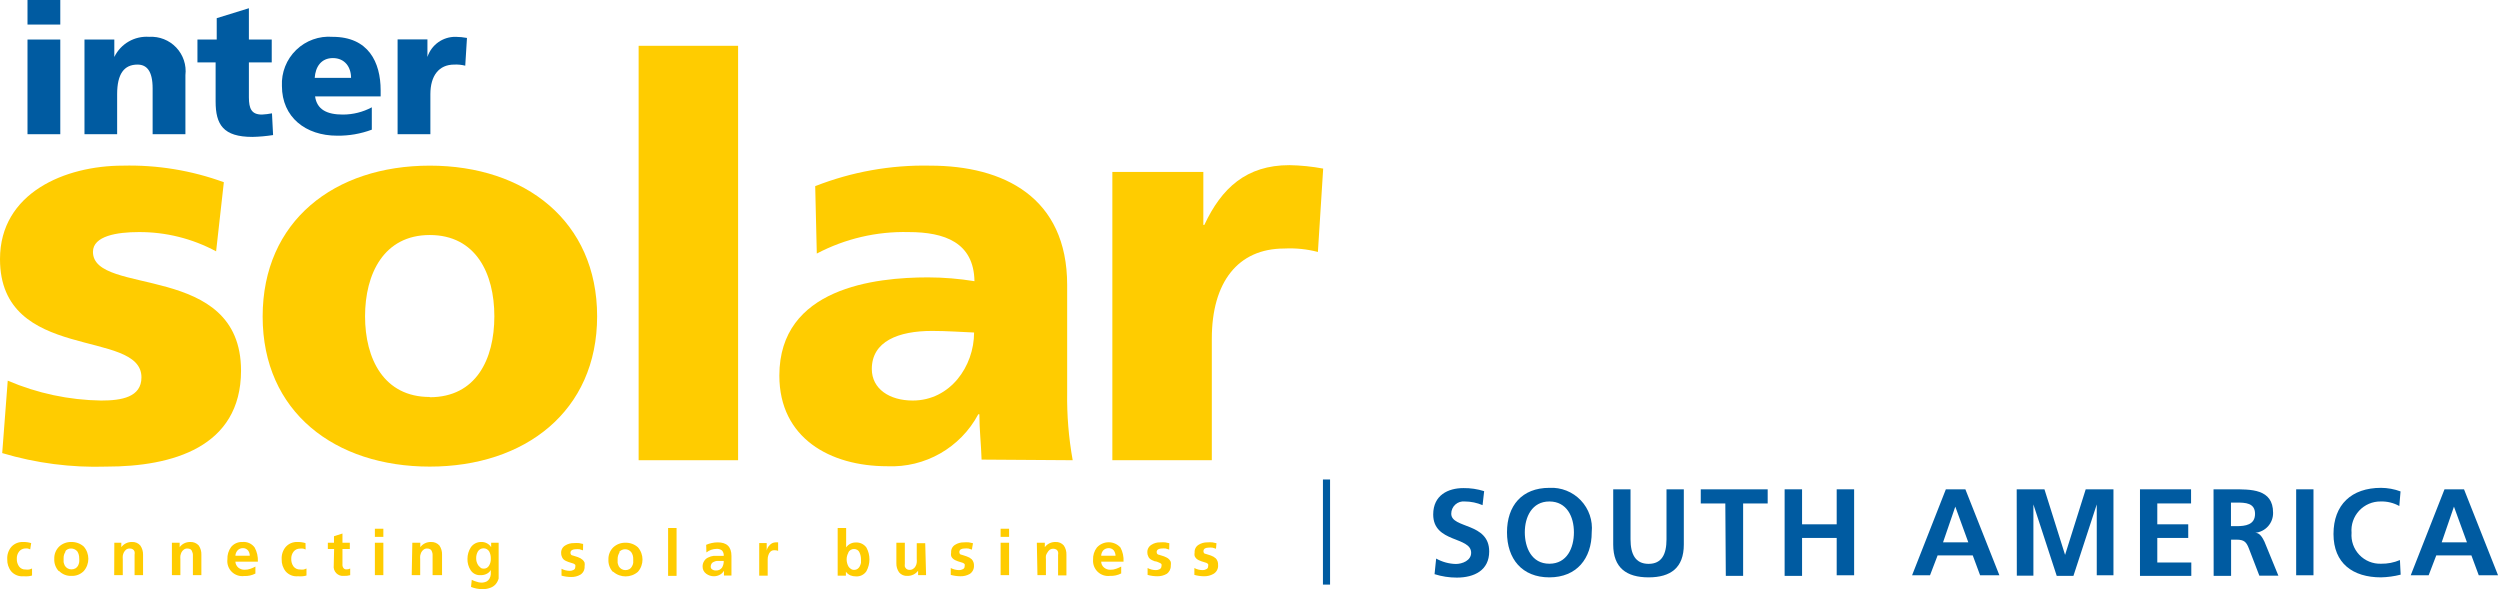 <?xml version="1.0" encoding="UTF-8"?>
<svg xmlns="http://www.w3.org/2000/svg" xmlns:xlink="http://www.w3.org/1999/xlink" width="509px" height="120px" viewBox="0 0 509 120" version="1.1">
  <!-- Generator: Sketch 48 (47235) - http://www.bohemiancoding.com/sketch -->
  <title>SA/light-bkgr/is</title>
  <desc>Created with Sketch.</desc>
  <defs></defs>
  <g id="Messen" stroke="none" stroke-width="1" fill="none" fill-rule="evenodd">
    <g id="SA/light-bkgr/is" fill-rule="nonzero">
      <g id="is">
        <rect id="Rectangle-path" fill="#005BA1" x="269.35" y="97.625" width="1.45" height="21.4"></rect>
        <path d="M268.325,51.3 C266.091,50.717 263.781,50.48 261.475,50.6 C252.025,50.6 246.725,57.475 246.725,68.95 L246.725,93.7 L226.475,93.7 L226.475,35 L245,35 L245,45.8 L245.2,45.8 C248.7,38.3 253.75,33.625 262.525,33.625 C264.832,33.667 267.132,33.901 269.4,34.325 L268.325,51.3 Z" id="Shape" fill="#FFCC00"></path>
        <path d="M1.575,77.5 C7.592,80.079 14.055,81.455 20.6,81.55 C24.75,81.55 28.8,80.875 28.8,76.825 C28.8,66.825 1.77635684e-15,73.9 1.77635684e-15,52.75 C1.77635684e-15,39.25 13.275,33.725 25,33.725 C32.009,33.55 38.989,34.695 45.575,37.1 L44,51.175 C39.161,48.57 33.746,47.22 28.25,47.25 C23.875,47.25 18.925,48.025 18.925,51.275 C18.925,60.4 49.075,53.2 49.075,75.475 C49.05,91.1 35,95 21.7,95 C14.515,95.236 7.338,94.308 0.45,92.25 L1.575,77.5 Z" id="Shape" fill="#FFCC00"></path>
        <path d="M87.5,95 C106.85,95 121.575,83.75 121.575,64.4 C121.575,45.05 106.925,33.725 87.5,33.725 C68.075,33.725 53.475,45 53.475,64.45 C53.475,83.9 68.225,95 87.5,95 M87.5,80.825 C78.15,80.825 74.325,73.05 74.325,64.4 C74.325,55.75 78.15,47.85 87.5,47.85 C96.85,47.85 100.65,55.625 100.65,64.4 C100.65,73.175 96.9,80.875 87.5,80.875" id="Shape" fill="#FFCC00"></path>
        <rect id="Rectangle-path" fill="#FFCC00" x="130.025" y="9.325" width="20.25" height="84.375"></rect>
        <path d="M218.4,93.7 C217.579,89.13 217.202,84.492 217.275,79.85 L217.275,58.025 C217.275,40.15 204.325,33.725 189.375,33.725 C181.376,33.557 173.423,34.976 165.975,37.9 L166.3,51.625 C172.057,48.594 178.495,47.088 185,47.25 C192.325,47.25 198.275,49.375 198.4,57.25 C195.276,56.742 192.116,56.482 188.95,56.475 C178.15,56.475 158.675,58.6 158.675,76.475 C158.675,89.2 169.025,94.925 180.625,94.925 C188.33,95.272 195.548,91.157 199.175,84.35 L199.4,84.35 C199.4,87.375 199.75,90.425 199.85,93.575 L218.4,93.7 Z M177.5,75.125 C177.5,69.5 182.9,67.375 189.775,67.375 C192.8,67.375 195.725,67.6 198.325,67.7 C198.325,74.575 193.475,81.55 185.825,81.55 C181.1,81.55 177.5,79.175 177.5,75.125 Z" id="Shape" fill="#FFCC00"></path>
        <path d="M12.275,5 L5.6,5 L5.6,0 L12.275,0 L12.275,5 Z M5.6,8.05 L12.275,8.05 L12.275,27.325 L5.6,27.325 L5.6,8.05 Z" id="Shape" fill="#005BA1"></path>
        <path d="M17.2,8.05 L23.275,8.05 L23.275,11.6 C24.578,8.908 27.392,7.283 30.375,7.5 C32.443,7.375 34.46,8.173 35.884,9.678 C37.307,11.183 37.991,13.242 37.75,15.3 L37.75,27.325 L31.075,27.325 L31.075,18 C31.075,14.375 29.825,13.15 28,13.15 C25.275,13.15 23.85,15.025 23.85,19.175 L23.85,27.325 L17.2,27.325 L17.2,8.05 Z" id="Shape" fill="#005BA1"></path>
        <path d="M40.2,8.05 L44.125,8.05 L44.125,3.7 L50.675,1.675 L50.675,8.05 L55.325,8.05 L55.325,12.7 L50.675,12.7 L50.675,19.8 C50.675,22.15 51.225,23.325 53.325,23.325 C54.013,23.291 54.699,23.207 55.375,23.075 L55.6,27.5 C54.21,27.717 52.807,27.843 51.4,27.875 C45.45,27.875 43.9,25.375 43.9,20.65 L43.9,12.7 L40.2,12.7 L40.2,8.05 Z" id="Shape" fill="#005BA1"></path>
        <path d="M77.5,19.625 L77.5,18.4 C77.5,12.65 75,7.5 67.725,7.5 C64.983,7.281 62.279,8.253 60.303,10.167 C58.327,12.081 57.269,14.752 57.4,17.5 C57.4,23.875 62.25,27.625 68.625,27.625 C71.039,27.66 73.438,27.245 75.7,26.4 L75.7,21.85 C73.885,22.82 71.858,23.327 69.8,23.325 C66.55,23.325 64.525,22.3 64.15,19.625 L77.5,19.625 Z M64.075,15.85 C64.225,13.625 65.375,11.825 67.775,11.825 C70.175,11.825 71.475,13.625 71.475,15.85 L64.075,15.85 Z" id="Shape" fill="#005BA1"></path>
        <path d="M94.725,13.375 C93.991,13.187 93.232,13.111 92.475,13.15 C89.375,13.15 87.625,15.4 87.625,19.175 L87.625,27.325 L80.95,27.325 L80.95,8.025 L87.025,8.025 L87.025,11.6 C87.838,9.112 90.183,7.447 92.8,7.5 C93.563,7.508 94.325,7.583 95.075,7.725 L94.725,13.375 Z" id="Shape" fill="#005BA1"></path>
        <path d="M247.675,110.6 L246.85,110.425 C246.501,110.396 246.149,110.396 245.8,110.425 C245.172,110.414 244.555,110.588 244.025,110.925 C243.489,111.251 243.18,111.849 243.225,112.475 C243.178,112.714 243.178,112.961 243.225,113.2 C243.306,113.396 243.425,113.575 243.575,113.725 C243.717,113.856 243.877,113.965 244.05,114.05 C244.229,114.136 244.412,114.211 244.6,114.275 L245.625,114.6 C245.755,114.662 245.874,114.747 245.975,114.85 C246.015,114.989 246.015,115.136 245.975,115.275 C246.002,115.551 245.837,115.809 245.575,115.9 C245.352,116.019 245.103,116.08 244.85,116.075 C244.266,116.07 243.691,115.925 243.175,115.65 L243.175,117.05 C243.81,117.227 244.466,117.319 245.125,117.325 C245.798,117.346 246.464,117.182 247.05,116.85 C247.706,116.477 248.079,115.751 248,115 C248.028,114.524 247.866,114.057 247.55,113.7 C247.402,113.569 247.243,113.452 247.075,113.35 L246.525,113.1 L245.975,112.925 L245.5,112.775 C245.175,112.775 245.025,112.5 245.025,112.25 C245.005,112.003 245.132,111.768 245.35,111.65 C245.561,111.551 245.792,111.499 246.025,111.5 C246.299,111.471 246.576,111.471 246.85,111.5 L247.575,111.725 L247.675,110.6 Z M238.075,110.6 L237.25,110.425 C236.901,110.396 236.549,110.396 236.2,110.425 C235.571,110.408 234.952,110.582 234.425,110.925 C233.884,111.249 233.566,111.845 233.6,112.475 C233.589,112.725 233.64,112.975 233.75,113.2 C233.813,113.399 233.924,113.58 234.075,113.725 C234.222,113.862 234.391,113.972 234.575,114.05 L235.1,114.275 C235.5,114.275 235.825,114.5 236.125,114.6 C236.259,114.656 236.378,114.742 236.475,114.85 C236.515,114.989 236.515,115.136 236.475,115.275 C236.478,115.545 236.321,115.79 236.075,115.9 C235.85,116.014 235.602,116.074 235.35,116.075 C234.758,116.071 234.175,115.925 233.65,115.65 L233.65,117.05 C234.285,117.229 234.941,117.321 235.6,117.325 C236.273,117.343 236.938,117.179 237.525,116.85 C238.076,116.474 238.397,115.842 238.375,115.175 C238.415,114.918 238.415,114.657 238.375,114.4 C238.288,114.207 238.17,114.03 238.025,113.875 C237.887,113.733 237.727,113.615 237.55,113.525 L237,113.275 L236.45,113.1 L235.975,112.95 C235.675,112.95 235.5,112.675 235.5,112.425 C235.477,112.171 235.618,111.93 235.85,111.825 C236.052,111.725 236.275,111.674 236.5,111.675 C236.774,111.646 237.051,111.646 237.325,111.675 L238.05,111.9 L238.075,110.6 Z M228.275,115.35 C227.947,115.53 227.604,115.68 227.25,115.8 C226.876,115.945 226.476,116.013 226.075,116 C225.601,116.015 225.138,115.855 224.775,115.55 C224.421,115.25 224.212,114.814 224.2,114.35 L228.75,114.35 C228.812,113.352 228.595,112.357 228.125,111.475 C227.513,110.794 226.641,110.404 225.725,110.404 C224.809,110.404 223.937,110.794 223.325,111.475 C222.779,112.19 222.504,113.076 222.55,113.975 C222.483,114.894 222.831,115.795 223.5,116.429 C224.168,117.064 225.086,117.365 226,117.25 C226.789,117.286 227.574,117.113 228.275,116.75 L228.275,115.35 Z M224.2,113.15 C224.21,112.745 224.36,112.356 224.625,112.05 C224.917,111.76 225.313,111.598 225.725,111.6 C226.13,111.586 226.518,111.762 226.775,112.075 C226.991,112.393 227.113,112.766 227.125,113.15 L224.2,113.15 Z M211.225,117.1 L212.95,117.1 L212.95,113.875 C212.928,113.634 212.928,113.391 212.95,113.15 C213.005,112.915 213.107,112.694 213.25,112.5 C213.366,112.291 213.518,112.105 213.7,111.95 C213.919,111.795 214.182,111.716 214.45,111.725 C214.679,111.719 214.905,111.78 215.1,111.9 C215.257,112.018 215.372,112.185 215.425,112.375 C215.465,112.573 215.465,112.777 215.425,112.975 C215.437,113.192 215.437,113.408 215.425,113.625 L215.425,117.15 L217.125,117.15 L217.125,112.95 C217.152,112.285 216.969,111.629 216.6,111.075 C216.181,110.577 215.55,110.308 214.9,110.35 C214.047,110.326 213.236,110.717 212.725,111.4 L212.725,110.5 L211.1,110.5 L211.225,117.1 Z M203.725,109.3 L205.45,109.3 L205.45,107.65 L203.725,107.65 L203.725,109.3 Z M203.725,117.1 L205.45,117.1 L205.45,110.5 L203.725,110.5 L203.725,117.1 Z M198.1,110.6 L197.275,110.425 C196.926,110.396 196.574,110.396 196.225,110.425 C195.597,110.414 194.98,110.588 194.45,110.925 C193.914,111.251 193.605,111.849 193.65,112.475 C193.603,112.714 193.603,112.961 193.65,113.2 C193.722,113.401 193.842,113.581 194,113.725 C194.142,113.856 194.302,113.965 194.475,114.05 C194.652,114.14 194.836,114.215 195.025,114.275 L196.05,114.6 C196.18,114.662 196.299,114.747 196.4,114.85 C196.44,114.989 196.44,115.136 196.4,115.275 C196.427,115.551 196.262,115.809 196,115.9 C195.776,116.016 195.527,116.077 195.275,116.075 C194.683,116.068 194.101,115.922 193.575,115.65 L193.575,117.05 C194.21,117.227 194.866,117.319 195.525,117.325 C196.198,117.346 196.864,117.182 197.45,116.85 C198.009,116.481 198.332,115.844 198.3,115.175 C198.328,114.699 198.166,114.232 197.85,113.875 C197.702,113.744 197.543,113.627 197.375,113.525 L196.8,113.275 L196.275,113.1 L195.8,112.95 C195.475,112.95 195.325,112.675 195.325,112.425 C195.305,112.178 195.432,111.943 195.65,111.825 C195.861,111.726 196.092,111.674 196.325,111.675 C196.599,111.646 196.876,111.646 197.15,111.675 L197.875,111.9 L198.1,110.6 Z M188.375,110.6 L186.65,110.6 L186.65,113.825 C186.674,114.058 186.674,114.292 186.65,114.525 C186.625,114.779 186.549,115.026 186.425,115.25 C186.325,115.462 186.17,115.644 185.975,115.775 C185.756,115.95 185.48,116.039 185.2,116.025 C184.977,116.044 184.755,115.982 184.575,115.85 C184.418,115.726 184.297,115.562 184.225,115.375 C184.199,115.167 184.199,114.958 184.225,114.75 C184.214,114.642 184.214,114.533 184.225,114.425 C184.213,114.325 184.213,114.225 184.225,114.125 L184.225,110.5 L182.5,110.5 L182.5,114.675 C182.48,115.335 182.673,115.983 183.05,116.525 C183.464,117.03 184.099,117.3 184.75,117.25 C185.603,117.274 186.414,116.883 186.925,116.2 L186.925,117.1 L188.55,117.1 L188.375,110.6 Z M170.55,117.2 L172.225,117.2 L172.225,116.4 C172.459,116.73 172.779,116.99 173.15,117.15 C173.5,117.289 173.874,117.357 174.25,117.35 C175.105,117.418 175.928,117.016 176.4,116.3 C177.227,114.798 177.227,112.977 176.4,111.475 C175.903,110.792 175.094,110.406 174.25,110.45 C173.465,110.428 172.722,110.805 172.275,111.45 L172.275,107.5 L170.55,107.5 L170.55,117.2 Z M172.7,112.5 C172.92,112.053 173.377,111.772 173.875,111.775 C174.123,111.769 174.367,111.839 174.575,111.975 C174.768,112.101 174.917,112.285 175,112.5 C175.2,112.94 175.302,113.417 175.3,113.9 C175.3,114.1 175.3,114.35 175.3,114.6 C175.243,114.842 175.159,115.077 175.05,115.3 C174.951,115.499 174.805,115.67 174.625,115.8 C174.414,115.951 174.16,116.03 173.9,116.025 C173.647,116.035 173.4,115.955 173.2,115.8 C173.006,115.672 172.843,115.501 172.725,115.3 C172.498,114.868 172.378,114.388 172.375,113.9 C172.371,113.408 172.501,112.924 172.75,112.5 L172.7,112.5 Z M154.575,117.2 L156.3,117.2 L156.3,114.7 C156.3,114.45 156.3,114.175 156.3,113.875 C156.297,113.577 156.348,113.28 156.45,113 C156.531,112.735 156.677,112.494 156.875,112.3 C157.094,112.105 157.382,112.006 157.675,112.025 C157.931,112.017 158.186,112.06 158.425,112.15 L158.425,110.425 L157.9,110.425 C157.423,110.436 156.976,110.655 156.675,111.025 C156.386,111.312 156.186,111.677 156.1,112.075 L156.1,110.575 L154.575,110.575 L154.575,117.2 Z M144.9,114.7 C145.026,114.551 145.19,114.438 145.375,114.375 C145.571,114.279 145.783,114.22 146,114.2 L147.35,114.2 C147.369,114.683 147.247,115.16 147,115.575 C146.722,115.957 146.271,116.173 145.8,116.15 C145.527,116.172 145.254,116.102 145.025,115.95 C144.807,115.832 144.68,115.597 144.7,115.35 C144.696,115.125 144.767,114.906 144.9,114.725 L144.9,114.7 Z M143.825,112.475 C144.411,112.015 145.131,111.761 145.875,111.75 C146.277,111.715 146.678,111.831 147,112.075 C147.264,112.377 147.391,112.776 147.35,113.175 L146.4,113.175 L145.275,113.175 C144.9,113.218 144.536,113.328 144.2,113.5 C143.872,113.639 143.593,113.875 143.4,114.175 C143.155,114.526 143.032,114.947 143.05,115.375 C143.045,115.952 143.326,116.495 143.8,116.825 C144.257,117.157 144.81,117.332 145.375,117.325 C145.785,117.323 146.189,117.22 146.55,117.025 C146.907,116.838 147.203,116.552 147.4,116.2 C147.381,116.525 147.381,116.85 147.4,117.175 L148.925,117.175 L148.925,115.7 C148.925,115.25 148.925,114.7 148.925,114.05 L148.925,113.2 C148.925,111.333 147.975,110.408 146.075,110.425 C145.283,110.441 144.502,110.611 143.775,110.925 L143.825,112.475 Z M136.025,117.25 L137.75,117.25 L137.75,107.5 L136.025,107.5 L136.025,117.25 Z M126.025,112.425 C126.329,112.045 126.789,111.824 127.275,111.824 C127.761,111.824 128.221,112.045 128.525,112.425 C128.801,112.829 128.941,113.311 128.925,113.8 C128.925,114.075 128.925,114.35 128.925,114.6 C128.887,114.866 128.793,115.122 128.65,115.35 C128.538,115.57 128.364,115.752 128.15,115.875 C127.897,116.011 127.613,116.08 127.325,116.075 C126.783,116.074 126.28,115.79 126,115.325 C125.887,115.095 125.803,114.851 125.75,114.6 C125.736,114.459 125.736,114.316 125.75,114.175 C125.738,114.05 125.738,113.925 125.75,113.8 C125.744,113.308 125.893,112.828 126.175,112.425 L126.025,112.425 Z M124.875,116.425 C126.311,117.665 128.439,117.665 129.875,116.425 C131.126,114.993 131.126,112.857 129.875,111.425 C129.188,110.813 128.295,110.482 127.375,110.5 C126.453,110.469 125.555,110.801 124.875,111.425 C124.204,112.08 123.841,112.988 123.875,113.925 C123.826,114.845 124.151,115.747 124.775,116.425 L124.875,116.425 Z M118.725,110.75 L117.9,110.575 C117.551,110.546 117.199,110.546 116.85,110.575 C116.214,110.56 115.588,110.734 115.05,111.075 C114.514,111.401 114.205,111.999 114.25,112.625 C114.239,112.875 114.29,113.125 114.4,113.35 C114.463,113.549 114.574,113.73 114.725,113.875 C114.867,114.006 115.027,114.115 115.2,114.2 L115.75,114.425 L116.775,114.75 C116.905,114.812 117.024,114.897 117.125,115 C117.165,115.139 117.165,115.286 117.125,115.425 C117.147,115.692 116.996,115.944 116.75,116.05 C116.517,116.167 116.26,116.227 116,116.225 C115.416,116.22 114.841,116.075 114.325,115.8 L114.325,117.2 C114.959,117.381 115.615,117.473 116.275,117.475 C116.94,117.497 117.598,117.332 118.175,117 C118.742,116.638 119.067,115.996 119.025,115.325 C119.065,115.068 119.065,114.807 119.025,114.55 C118.938,114.357 118.82,114.18 118.675,114.025 C118.527,113.894 118.368,113.777 118.2,113.675 L117.65,113.425 L117.1,113.25 L116.625,113.1 C116.325,113.1 116.15,112.825 116.15,112.575 C116.127,112.321 116.268,112.08 116.5,111.975 C116.702,111.875 116.925,111.824 117.15,111.825 C117.424,111.796 117.701,111.796 117.975,111.825 L118.7,112.05 L118.725,110.75 Z M100,110.5 L100,111.4 C99.558,110.716 98.788,110.317 97.975,110.35 C97.126,110.332 96.325,110.746 95.85,111.45 C95.408,112.145 95.174,112.952 95.175,113.775 C95.15,114.598 95.377,115.409 95.825,116.1 C96.273,116.785 97.06,117.169 97.875,117.1 C98.319,117.115 98.759,117.012 99.15,116.8 C99.476,116.631 99.746,116.371 99.925,116.05 C99.925,116.35 99.925,116.625 99.925,116.925 C99.904,117.223 99.819,117.513 99.675,117.775 C99.545,118.026 99.345,118.234 99.1,118.375 C98.75,118.545 98.364,118.63 97.975,118.625 C97.642,118.609 97.313,118.542 97,118.425 C96.671,118.335 96.352,118.209 96.05,118.05 L95.9,119.5 C96.623,119.791 97.395,119.944 98.175,119.95 C98.765,119.97 99.352,119.868 99.9,119.65 C100.322,119.493 100.693,119.225 100.975,118.875 C101.231,118.549 101.418,118.175 101.525,117.775 C101.537,117.558 101.537,117.342 101.525,117.125 C101.537,116.908 101.537,116.692 101.525,116.475 L101.525,110.5 L100,110.5 Z M97.8,115.5 C97.601,115.388 97.437,115.224 97.325,115.025 C97.078,114.627 96.948,114.168 96.95,113.7 C96.932,113.202 97.053,112.708 97.3,112.275 C97.546,111.875 97.981,111.632 98.45,111.632 C98.919,111.632 99.354,111.875 99.6,112.275 C99.832,112.722 99.944,113.222 99.925,113.725 C99.953,114.224 99.832,114.721 99.575,115.15 C99.349,115.567 98.898,115.812 98.425,115.775 C98.2,115.779 97.981,115.708 97.8,115.575 L97.8,115.5 Z M83.825,117.1 L85.55,117.1 L85.55,113.875 C85.528,113.634 85.528,113.391 85.55,113.15 C85.598,112.909 85.674,112.674 85.775,112.45 C85.891,112.234 86.053,112.046 86.25,111.9 C86.457,111.741 86.714,111.662 86.975,111.675 C87.204,111.669 87.43,111.73 87.625,111.85 C87.79,111.961 87.907,112.131 87.95,112.325 C88.033,112.514 88.075,112.719 88.075,112.925 C88.087,113.142 88.087,113.358 88.075,113.575 L88.075,117.1 L90,117.1 L90,112.95 C90.027,112.285 89.844,111.629 89.475,111.075 C89.041,110.583 88.406,110.316 87.75,110.35 C86.897,110.326 86.086,110.717 85.575,111.4 L85.575,110.5 L83.95,110.5 L83.825,117.1 Z M76.325,109.3 L78.05,109.3 L78.05,107.65 L76.325,107.65 L76.325,109.3 Z M76.325,117.1 L78.05,117.1 L78.05,110.5 L76.325,110.5 L76.325,117.1 Z M67.95,115.125 C67.869,115.701 68.059,116.282 68.465,116.698 C68.871,117.114 69.447,117.318 70.025,117.25 C70.455,117.273 70.887,117.222 71.3,117.1 L71.3,115.75 C71.063,115.881 70.795,115.941 70.525,115.925 C70.258,115.948 70.003,115.81 69.875,115.575 C69.746,115.356 69.694,115.102 69.725,114.85 L69.725,111.775 L71.225,111.775 L71.225,110.5 L69.725,110.5 L69.725,108.625 L68,109.175 L68,110.5 L66.75,110.5 L66.75,111.775 L68.025,111.775 L67.95,115.125 Z M62.2,110.575 C61.657,110.411 61.092,110.335 60.525,110.35 C59.632,110.317 58.77,110.683 58.175,111.35 C57.592,112.048 57.297,112.942 57.35,113.85 C57.312,114.756 57.605,115.645 58.175,116.35 C58.804,117.057 59.734,117.42 60.675,117.325 C60.991,117.352 61.309,117.352 61.625,117.325 C61.888,117.302 62.147,117.251 62.4,117.175 L62.4,115.75 C62.223,115.833 62.039,115.9 61.85,115.95 C61.601,115.985 61.349,115.985 61.1,115.95 C60.575,115.976 60.07,115.743 59.75,115.325 C59.438,114.879 59.28,114.344 59.3,113.8 C59.274,113.247 59.452,112.705 59.8,112.275 C60.109,111.905 60.568,111.694 61.05,111.7 C61.274,111.669 61.501,111.669 61.725,111.7 L62.225,111.875 L62.2,110.575 Z M52,115.35 C51.681,115.53 51.346,115.68 51,115.8 C50.625,115.941 50.226,116.009 49.825,116 C49.343,116.022 48.87,115.861 48.5,115.55 C48.156,115.243 47.948,114.811 47.925,114.35 L52.5,114.35 C52.555,113.35 52.33,112.354 51.85,111.475 C51.276,110.682 50.324,110.253 49.35,110.35 C48.464,110.308 47.611,110.688 47.05,111.375 C46.524,112.099 46.259,112.981 46.3,113.875 C46.184,114.812 46.508,115.75 47.178,116.416 C47.848,117.081 48.789,117.398 49.725,117.275 C50.514,117.313 51.3,117.141 52,116.775 L52,115.35 Z M47.925,113.15 C47.944,112.743 48.103,112.354 48.375,112.05 C48.656,111.759 49.045,111.596 49.45,111.6 C49.855,111.586 50.243,111.762 50.5,112.075 C50.738,112.382 50.861,112.762 50.85,113.15 L47.925,113.15 Z M35,117.1 L36.725,117.1 L36.725,113.875 C36.703,113.634 36.703,113.391 36.725,113.15 C36.773,112.909 36.849,112.674 36.95,112.45 C37.066,112.234 37.228,112.046 37.425,111.9 C37.64,111.738 37.906,111.658 38.175,111.675 C38.403,111.676 38.627,111.737 38.825,111.85 C38.974,111.971 39.08,112.138 39.125,112.325 C39.215,112.513 39.267,112.717 39.275,112.925 L39.275,117.1 L41,117.1 L41,112.95 C41.027,112.285 40.844,111.629 40.475,111.075 C40.041,110.583 39.406,110.316 38.75,110.35 C37.897,110.326 37.086,110.717 36.575,111.4 L36.575,110.5 L35,110.5 L35,117.1 Z M23.25,117.1 L25,117.1 L25,113.875 C24.978,113.634 24.978,113.391 25,113.15 C25.037,112.906 25.113,112.67 25.225,112.45 C25.341,112.241 25.493,112.055 25.675,111.9 C25.894,111.745 26.157,111.666 26.425,111.675 C26.654,111.669 26.88,111.73 27.075,111.85 C27.232,111.968 27.347,112.135 27.4,112.325 C27.44,112.523 27.44,112.727 27.4,112.925 C27.412,113.142 27.412,113.358 27.4,113.575 L27.4,117.1 L29.125,117.1 L29.125,112.95 C29.145,112.283 28.952,111.626 28.575,111.075 C28.156,110.577 27.525,110.308 26.875,110.35 C26.022,110.326 25.211,110.717 24.7,111.4 L24.7,110.5 L23.275,110.5 L23.25,117.1 Z M13.25,112.275 C13.536,111.887 13.993,111.663 14.475,111.675 C14.968,111.674 15.436,111.894 15.75,112.275 C16.006,112.687 16.136,113.165 16.125,113.65 C16.151,113.916 16.151,114.184 16.125,114.45 C16.082,114.712 15.998,114.965 15.875,115.2 C15.747,115.416 15.566,115.597 15.35,115.725 C15.097,115.861 14.813,115.93 14.525,115.925 C13.983,115.924 13.48,115.64 13.2,115.175 C13.087,114.945 13.003,114.701 12.95,114.45 C12.936,114.309 12.936,114.166 12.95,114.025 C12.938,113.9 12.938,113.775 12.95,113.65 C12.934,113.157 13.083,112.673 13.375,112.275 L13.25,112.275 Z M12.05,116.275 C12.708,116.939 13.616,117.294 14.55,117.25 C15.484,117.294 16.392,116.939 17.05,116.275 C18.301,114.843 18.301,112.707 17.05,111.275 C16.363,110.663 15.47,110.332 14.55,110.35 C13.628,110.319 12.73,110.651 12.05,111.275 C11.379,111.93 11.016,112.838 11.05,113.775 C11.001,114.695 11.326,115.597 11.95,116.275 L12.05,116.275 Z M6.35,110.575 C5.807,110.411 5.242,110.335 4.675,110.35 C3.774,110.316 2.905,110.682 2.3,111.35 C1.717,112.048 1.422,112.942 1.475,113.85 C1.437,114.756 1.73,115.645 2.3,116.35 C2.931,117.054 3.859,117.416 4.8,117.325 C5.116,117.353 5.434,117.353 5.75,117.325 C6.013,117.304 6.273,117.254 6.525,117.175 L6.525,115.75 L5.95,115.95 C5.701,115.988 5.449,115.988 5.2,115.95 C4.681,115.981 4.181,115.746 3.875,115.325 C3.563,114.879 3.405,114.344 3.425,113.8 C3.389,113.25 3.558,112.707 3.9,112.275 C4.174,111.938 4.569,111.723 5,111.675 C5.224,111.648 5.451,111.648 5.675,111.675 L6.15,111.85 L6.35,110.575 Z" id="Shape" fill="#FFCC00"></path>
        <path d="M301.85,102.85 C300.712,102.362 299.488,102.107 298.25,102.1 C297.541,102.021 296.832,102.25 296.302,102.727 C295.771,103.205 295.471,103.886 295.475,104.6 C295.475,107.65 303.2,106.35 303.2,112.275 C303.2,116.125 300.15,117.6 296.6,117.6 C295.065,117.6 293.539,117.364 292.075,116.9 L292.4,113.725 C293.624,114.411 294.997,114.788 296.4,114.825 C297.725,114.825 299.525,114.125 299.525,112.55 C299.525,109.175 291.8,110.575 291.8,104.75 C291.8,100.8 294.85,99.375 297.95,99.375 C299.383,99.357 300.809,99.568 302.175,100 L301.85,102.85 Z" id="Shape" fill="#005BA1"></path>
        <path d="M315.45,99.325 C317.851,99.196 320.188,100.123 321.847,101.864 C323.506,103.604 324.32,105.983 324.075,108.375 C324.075,113.7 321.025,117.55 315.45,117.55 C309.875,117.55 306.825,113.775 306.825,108.375 C306.825,102.975 309.85,99.325 315.45,99.325 Z M315.45,114.775 C319.05,114.775 320.45,111.55 320.45,108.375 C320.45,105.2 319,102.1 315.45,102.1 C311.9,102.1 310.45,105.275 310.45,108.375 C310.45,111.475 311.825,114.775 315.45,114.775 Z" id="Shape" fill="#005BA1"></path>
        <path d="M328.45,99.625 L331.975,99.625 L331.975,109.8 C331.975,112.8 332.95,114.8 335.65,114.8 C338.35,114.8 339.3,112.825 339.3,109.8 L339.3,99.625 L342.825,99.625 L342.825,110.875 C342.825,115.6 340.15,117.55 335.65,117.55 C331.15,117.55 328.45,115.6 328.45,110.875 L328.45,99.625 Z" id="Shape" fill="#005BA1"></path>
        <polygon id="Shape" fill="#005BA1" points="351.275 102.5 346.275 102.5 346.275 99.625 359.9 99.625 359.9 102.5 354.9 102.5 354.9 117.25 351.375 117.25"></polygon>
        <polygon id="Shape" fill="#005BA1" points="363.35 99.625 366.9 99.625 366.9 106.75 373.95 106.75 373.95 99.625 377.5 99.625 377.5 117.125 373.95 117.125 373.95 109.525 366.9 109.525 366.9 117.25 363.35 117.25"></polygon>
        <path d="M396.175,99.625 L400.15,99.625 L407.075,117.125 L403.15,117.125 L401.65,113.075 L394.5,113.075 L392.95,117.125 L389.3,117.125 L396.175,99.625 Z M398.1,103.15 L395.6,110.425 L400.75,110.425 L398.1,103.15 Z" id="Shape" fill="#005BA1"></path>
        <polygon id="Shape" fill="#005BA1" points="410.6 99.625 416.25 99.625 420.45 112.975 420.45 112.975 424.65 99.625 430.3 99.625 430.3 117.125 426.9 117.125 426.9 102.7 426.9 102.7 422.15 117.25 418.75 117.25 414 102.7 414 102.7 414 117.2 410.625 117.2"></polygon>
        <polygon id="Shape" fill="#005BA1" points="435.7 99.625 446.1 99.625 446.1 102.5 439.225 102.5 439.225 106.75 445.525 106.75 445.525 109.525 439.225 109.525 439.225 114.525 446.15 114.525 446.15 117.25 435.7 117.25"></polygon>
        <path d="M450.675,99.625 L454.5,99.625 C458.275,99.625 462.8,99.5 462.8,104.4 C462.836,106.495 461.26,108.267 459.175,108.475 C460.125,108.475 460.675,109.525 461.05,110.3 L463.875,117.2 L460,117.2 L457.875,111.675 C457.375,110.375 456.925,109.875 455.375,109.875 L454.25,109.875 L454.25,117.25 L450.7,117.25 L450.675,99.625 Z M454.225,107.125 L455.375,107.125 C457.125,107.125 459.125,106.875 459.125,104.625 C459.125,102.375 457.15,102.325 455.375,102.325 L454.225,102.325 L454.225,107.125 Z" id="Shape" fill="#005BA1"></path>
        <polygon id="Shape" fill="#005BA1" points="467.5 99.625 471.025 99.625 471.025 117.125 467.5 117.125"></polygon>
        <path d="M488.775,117 C487.467,117.333 486.125,117.518 484.775,117.55 C479.05,117.55 475.1,114.7 475.1,108.725 C475.1,102.75 478.775,99.325 484.775,99.325 C486.132,99.334 487.477,99.579 488.75,100.05 L488.5,103.025 C487.34,102.379 486.027,102.059 484.7,102.1 C483.043,102.08 481.454,102.761 480.325,103.975 C479.197,105.189 478.634,106.823 478.775,108.475 C478.639,110.131 479.216,111.767 480.362,112.97 C481.508,114.174 483.114,114.831 484.775,114.775 C486.097,114.799 487.409,114.543 488.625,114.025 L488.775,117 Z" id="Shape" fill="#005BA1"></path>
        <path d="M497.7,99.625 L501.675,99.625 L508.6,117.125 L504.675,117.125 L503.175,113.075 L496.025,113.075 L494.475,117.125 L490.825,117.125 L497.7,99.625 Z M499.625,103.15 L497.125,110.425 L502.275,110.425 L499.625,103.15 Z" id="Shape" fill="#005BA1"></path>
      </g>
    </g>
  </g>
</svg>
